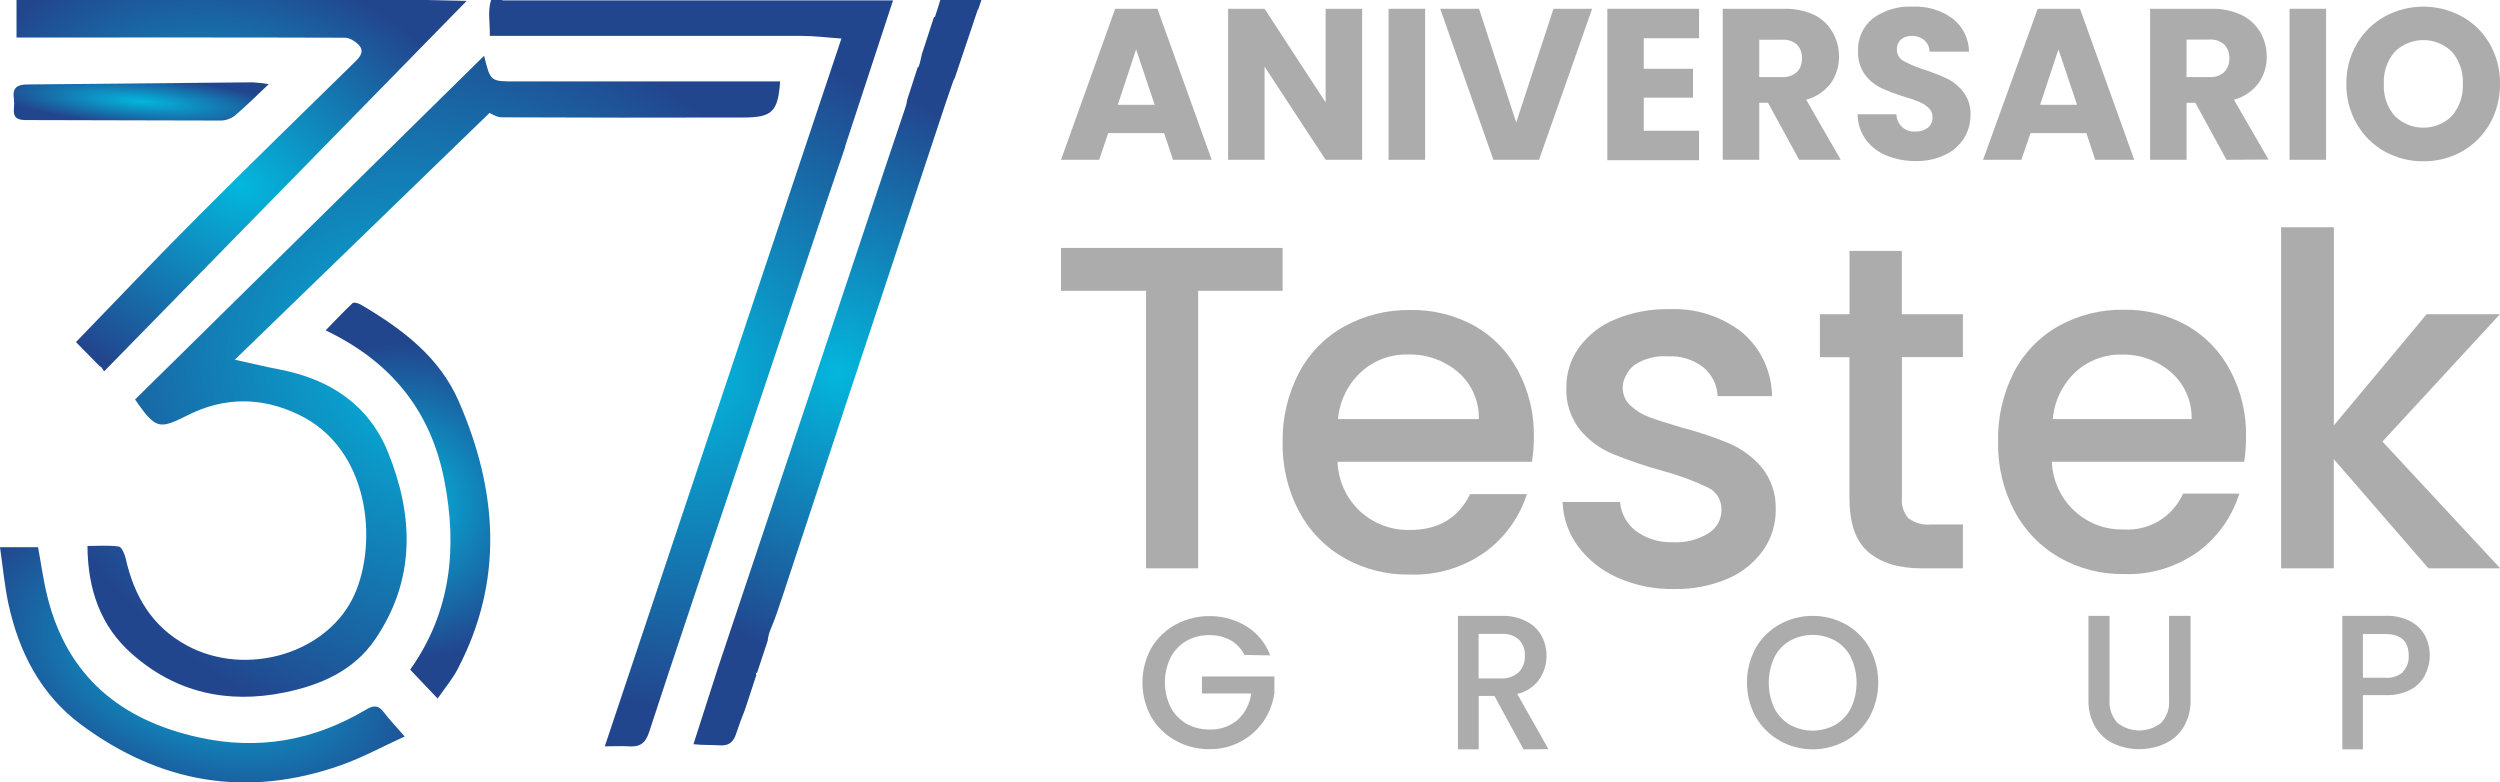 <svg width="377" height="118" viewBox="0 0 377 118" fill="none" xmlns="http://www.w3.org/2000/svg">
<g clip-path="url(#clip0_4006_234)">
<path d="M122.615 36.462C124.199 31.741 125.783 27.013 127.403 22.312L127.478 21.972L134.67 0.063H75.77C75.77 0.063 75.77 0.02 75.77 0H74.055C73.505 1.694 73.917 3.561 73.861 5.413H77.136C91.723 5.413 106.307 5.413 120.889 5.413C122.821 5.413 124.754 5.67 126.888 5.809C114.952 41.515 103.127 76.861 91.203 112.548C92.708 112.548 93.753 112.484 94.787 112.548C96.442 112.67 97.318 112.152 97.892 110.391C98.787 107.645 99.688 104.9 100.597 102.157C103.575 93.151 106.62 84.169 109.638 75.175C113.957 62.282 118.283 49.377 122.615 36.462Z" fill="url(#paint0_radial_4006_234)"/>
<path d="M147.509 1.44L148 0H141.814C141.729 0.173 141.669 0.357 141.636 0.546L140.998 2.524C140.946 2.552 140.892 2.574 140.836 2.592L139.002 8.222V8.246C138.91 8.647 138.819 9.051 138.729 9.457L138.499 10.149L138.408 10.086L136.785 15.111C136.759 15.38 136.706 15.645 136.626 15.902L136.329 16.82C135.45 19.432 134.563 22.043 133.692 24.659C129.37 37.584 125.052 50.51 120.738 63.436C116.601 75.834 112.453 88.232 108.295 100.63L104.573 112.223C105.848 112.385 107.17 112.306 108.465 112.397C109.855 112.5 110.58 112.001 111.032 110.585C111.428 109.374 111.871 108.187 112.338 107.024L114.053 101.805C114.029 101.686 114.002 101.563 113.974 101.429L114.152 101.5L115.772 96.613C115.827 96.01 115.979 95.419 116.223 94.865C116.556 94.073 116.866 93.265 117.154 92.439L117.253 92.146C117.768 90.702 118.223 89.246 118.706 87.794L127.419 61.394L127.498 61.148L127.522 61.077C132.538 45.894 137.566 30.714 142.606 15.538L143.762 12.183C143.838 12.021 143.917 11.855 144.004 11.692L146.776 3.458V3.427L147.453 1.448L147.509 1.44Z" fill="url(#paint1_radial_4006_234)"/>
<path d="M112.097 17.719C116.453 17.719 117.328 16.84 117.641 12.278H115.487H77.675C73.949 12.278 73.949 12.278 73.002 8.408L20.367 60.242C20.835 60.919 21.247 61.497 21.623 61.98C22.06 62.605 22.595 63.157 23.207 63.614C24.45 64.433 25.666 63.95 28.244 62.644C33.788 59.843 39.396 59.831 44.996 62.506C55.839 67.661 56.956 81.847 53.463 89.649C49.502 98.525 37.182 102.212 28.177 97.338C22.91 94.485 20.217 89.867 18.953 84.209C18.803 83.54 18.348 82.48 17.916 82.416C16.399 82.195 14.831 82.333 13.188 82.333C13.239 88.921 15.168 94.425 19.872 98.584C26.474 104.444 34.319 106.177 42.893 104.428C48.31 103.32 53.32 101.176 56.551 96.443C62.698 87.449 62.409 77.771 58.492 68.152C55.593 61.03 49.724 57.188 42.255 55.736C40.156 55.34 38.077 54.83 35.408 54.244L73.822 17.026C74.071 17.121 74.875 17.691 75.679 17.695C87.816 17.748 99.955 17.756 112.097 17.719Z" fill="url(#paint2_radial_4006_234)"/>
<path d="M5.105 5.658C20.739 5.658 36.39 5.635 52.005 5.69C52.73 5.69 53.617 6.248 54.132 6.814C54.987 7.763 54.302 8.574 53.546 9.314C45.649 17.062 37.705 24.766 29.899 32.596C23.718 38.777 17.694 45.147 11.453 51.585L15.017 55.213L15.267 55.356C15.358 55.486 15.449 55.613 15.536 55.752C15.623 55.89 15.651 55.914 15.706 55.993L15.742 55.957C33.914 37.381 52.125 18.774 70.376 0.135C68.367 0.082 66.361 0.037 64.357 0H3.39H2.491V5.658H5.105Z" fill="url(#paint3_radial_4006_234)"/>
<path d="M55.189 107.012C47.32 111.697 38.925 113.192 29.919 111.186C18.161 108.579 10.146 101.979 7.156 90.017C6.538 87.552 6.206 85.02 5.738 82.519H0C0.432 85.495 0.681 88.304 1.267 91.042C2.851 98.339 6.134 104.745 12.221 109.267C24.177 118.15 37.309 120.378 51.451 115.381C54.619 114.257 57.629 112.611 61.03 111.06C59.648 109.477 58.682 108.476 57.862 107.38C57.042 106.284 56.278 106.363 55.189 107.012Z" fill="url(#paint4_radial_4006_234)"/>
<path d="M54.385 45.923C54.037 45.721 53.348 45.527 53.157 45.725C51.803 46.991 50.536 48.352 49.106 49.82C59.042 54.568 64.971 61.999 67.002 72.421C68.982 82.571 68.052 92.233 61.854 100.986L65.992 105.338C67.093 103.755 68.218 102.422 69.002 100.922C76.039 87.509 75.03 73.981 69.192 60.543C66.25 53.765 60.547 49.547 54.385 45.923Z" fill="url(#paint5_radial_4006_234)"/>
<path d="M2.095 16.393C1.98 17.671 2.546 18.106 3.826 18.106C13.643 18.106 23.464 18.182 33.281 18.178C34.056 18.166 34.806 17.905 35.42 17.434C37.067 16.049 38.588 14.51 40.532 12.686C39.728 12.554 38.918 12.463 38.105 12.412C26.779 12.513 15.45 12.621 4.119 12.737C2.693 12.737 1.834 13.184 2.091 14.814C2.152 15.339 2.153 15.868 2.095 16.393Z" fill="url(#paint6_radial_4006_234)"/>
</g>
<g clip-path="url(#clip1_4006_234)">
<path d="M187.663 98.761C187.187 97.822 186.447 97.045 185.535 96.528C184.562 96.014 183.476 95.756 182.378 95.779C181.163 95.753 179.962 96.055 178.9 96.652C177.891 97.242 177.067 98.107 176.524 99.148C175.958 100.314 175.663 101.594 175.663 102.892C175.663 104.19 175.958 105.47 176.524 106.636C177.067 107.677 177.891 108.542 178.9 109.132C179.964 109.723 181.163 110.024 182.378 110.005C183.939 110.077 185.469 109.551 186.661 108.533C187.777 107.497 188.492 106.095 188.678 104.577H181.252V102.006H192.181V104.502C191.869 106.867 190.706 109.034 188.914 110.592C187.11 112.154 184.805 113.001 182.428 112.975C180.659 113.001 178.912 112.571 177.353 111.727C175.805 110.896 174.512 109.653 173.615 108.133C172.738 106.541 172.278 104.75 172.278 102.929C172.278 101.108 172.738 99.318 173.615 97.726C174.508 96.218 175.792 94.984 177.328 94.157C178.978 93.28 180.824 92.85 182.688 92.909C184.558 92.947 186.385 93.481 187.985 94.456C189.623 95.476 190.877 97.017 191.55 98.836L187.663 98.761Z" fill="#ACACAC"/>
<path d="M229.746 113L225.365 104.951H222.988V113H219.857V92.871H226.442C227.727 92.828 229.003 93.106 230.155 93.682C231.115 94.154 231.913 94.907 232.445 95.841C232.957 96.768 233.221 97.813 233.212 98.874C233.221 100.152 232.841 101.402 232.123 102.455C231.323 103.577 230.135 104.356 228.793 104.639L233.509 112.975L229.746 113ZM222.976 102.305H226.417C226.897 102.326 227.377 102.25 227.828 102.081C228.287 101.92 228.709 101.665 229.066 101.332C229.371 101 229.606 100.61 229.759 100.184C229.912 99.752 229.979 99.294 229.957 98.836C229.969 98.411 229.902 97.988 229.759 97.588C229.61 97.175 229.378 96.797 229.078 96.478C228.716 96.157 228.294 95.913 227.837 95.761C227.38 95.609 226.897 95.551 226.417 95.592H222.976V102.305Z" fill="#ACACAC"/>
<path d="M268.364 111.677C266.866 110.837 265.622 109.604 264.762 108.108C263.893 106.516 263.438 104.728 263.438 102.911C263.438 101.093 263.893 99.305 264.762 97.713C265.622 96.222 266.867 94.993 268.364 94.156C269.896 93.313 271.613 92.871 273.358 92.871C275.103 92.871 276.821 93.313 278.352 94.156C279.843 94.993 281.079 96.223 281.929 97.713C282.791 99.308 283.242 101.095 283.242 102.911C283.242 104.726 282.791 106.513 281.929 108.108C281.091 109.617 279.852 110.862 278.352 111.702C276.823 112.553 275.105 113 273.358 113C271.611 113 269.893 112.553 268.364 111.702V111.677ZM276.781 109.294C277.776 108.699 278.587 107.834 279.12 106.798C279.682 105.598 279.973 104.288 279.973 102.961C279.973 101.634 279.682 100.323 279.12 99.123C278.594 98.082 277.782 97.216 276.781 96.627C275.727 96.046 274.546 95.742 273.346 95.742C272.145 95.742 270.964 96.046 269.911 96.627C268.91 97.216 268.098 98.082 267.572 99.123C267.017 100.325 266.73 101.635 266.73 102.961C266.73 104.286 267.017 105.596 267.572 106.798C268.105 107.834 268.915 108.699 269.911 109.294C270.964 109.875 272.145 110.179 273.346 110.179C274.546 110.179 275.727 109.875 276.781 109.294Z" fill="#ACACAC"/>
<path d="M318.121 92.871V105.587C318.079 106.21 318.163 106.834 318.368 107.422C318.574 108.008 318.894 108.547 319.309 109.007C320.25 109.751 321.412 110.155 322.608 110.155C323.803 110.155 324.965 109.751 325.906 109.007C326.325 108.547 326.649 108.009 326.859 107.422C327.061 106.833 327.141 106.209 327.094 105.587V92.871H330.337V105.513C330.383 106.962 330.018 108.395 329.285 109.643C328.613 110.736 327.636 111.605 326.475 112.139C325.257 112.69 323.937 112.975 322.601 112.975C321.266 112.975 319.946 112.69 318.727 112.139C317.584 111.599 316.624 110.731 315.967 109.643C315.248 108.39 314.892 106.959 314.94 105.513V92.871H318.121Z" fill="#ACACAC"/>
<path d="M365.724 101.756C365.244 102.702 364.488 103.477 363.558 103.978C362.378 104.591 361.06 104.884 359.734 104.826H356.33V113H353.223V92.871H359.734C361.019 92.816 362.296 93.091 363.447 93.67C364.394 94.149 365.175 94.906 365.687 95.841C366.163 96.758 366.412 97.777 366.412 98.811C366.412 99.846 366.163 100.865 365.687 101.781L365.724 101.756ZM362.37 101.282C362.67 100.963 362.902 100.585 363.051 100.171C363.19 99.771 363.253 99.348 363.236 98.924C363.236 96.715 362.098 95.617 359.734 95.617H356.33V102.206H359.734C360.208 102.244 360.685 102.188 361.137 102.04C361.589 101.892 362.008 101.656 362.37 101.344V101.282Z" fill="#ACACAC"/>
<path d="M193.419 37.389V43.853H180.683V85.708H172.823V43.853H160V37.389H193.419Z" fill="#ACACAC"/>
<path d="M231.021 69.635H201.699C201.751 71.049 202.08 72.438 202.666 73.723C203.252 75.008 204.085 76.163 205.115 77.123C207.175 78.994 209.869 79.995 212.641 79.918C216.907 79.918 219.923 78.117 221.689 74.514H230.254C229.133 78.03 226.925 81.091 223.954 83.25C220.639 85.6 216.653 86.792 212.604 86.644C209.143 86.708 205.726 85.847 202.702 84.148C199.819 82.504 197.458 80.067 195.894 77.123C194.198 73.902 193.346 70.298 193.419 66.653C193.363 63.013 194.214 59.417 195.894 56.195C197.434 53.256 199.797 50.839 202.69 49.244C205.748 47.552 209.19 46.692 212.678 46.748C216.06 46.685 219.4 47.511 222.37 49.144C225.148 50.722 227.42 53.069 228.917 55.908C230.543 58.95 231.366 62.362 231.306 65.817C231.311 67.095 231.216 68.372 231.021 69.635ZM223.013 63.196C223.042 61.856 222.776 60.526 222.233 59.302C221.698 58.076 220.894 56.988 219.882 56.12C217.764 54.321 215.062 53.374 212.294 53.462C209.704 53.395 207.188 54.334 205.264 56.083C203.256 57.928 202.01 60.467 201.774 63.196H223.013Z" fill="#ACACAC"/>
<path d="M243.919 87.106C241.571 86.076 239.526 84.456 237.978 82.401C236.535 80.457 235.718 78.114 235.638 75.687H244.302C244.37 76.565 244.628 77.417 245.057 78.183C245.453 78.903 245.992 79.532 246.642 80.03C248.254 81.229 250.222 81.84 252.224 81.765C254.136 81.882 256.038 81.403 257.67 80.392C258.263 80.023 258.753 79.508 259.093 78.895C259.427 78.274 259.602 77.579 259.601 76.873C259.612 76.155 259.419 75.449 259.044 74.839C258.657 74.233 258.102 73.755 257.447 73.466C255.247 72.423 252.955 71.588 250.602 70.97C248.102 70.284 245.642 69.45 243.238 68.475C241.32 67.686 239.621 66.44 238.287 64.843C236.837 63.025 236.097 60.734 236.208 58.404C236.192 56.265 236.851 54.176 238.089 52.439C239.474 50.532 241.36 49.053 243.535 48.171C246.11 47.093 248.879 46.566 251.667 46.624C255.654 46.425 259.58 47.674 262.732 50.143C264.12 51.324 265.239 52.792 266.015 54.448C266.79 56.104 267.203 57.908 267.225 59.739H259.019C258.983 58.894 258.769 58.067 258.391 57.312C258.013 56.556 257.481 55.891 256.828 55.359C255.298 54.205 253.414 53.63 251.506 53.737C249.766 53.612 248.032 54.05 246.555 54.985C246.029 55.35 245.603 55.844 245.317 56.42C244.935 57.012 244.721 57.698 244.698 58.404C244.688 58.918 244.785 59.428 244.983 59.901C245.181 60.377 245.481 60.804 245.862 61.149C246.681 61.924 247.65 62.519 248.709 62.896C249.823 63.321 251.481 63.845 253.66 64.494C256.099 65.117 258.49 65.918 260.814 66.89C262.682 67.698 264.342 68.927 265.666 70.484C267.082 72.245 267.832 74.456 267.782 76.723C267.826 78.951 267.167 81.136 265.901 82.963C264.541 84.868 262.687 86.357 260.541 87.268C257.965 88.357 255.19 88.888 252.397 88.828C249.481 88.876 246.589 88.288 243.919 87.106Z" fill="#ACACAC"/>
<path d="M286.806 53.849V75.064C286.753 75.62 286.813 76.182 286.983 76.714C287.154 77.247 287.43 77.738 287.796 78.158C288.778 78.881 289.99 79.214 291.2 79.094H296.003V85.708H289.814C286.286 85.708 283.625 84.872 281.707 83.212C279.788 81.553 278.897 78.832 278.897 75.076V53.861H274.441V47.385H278.909V37.838H286.794V47.385H296.003V53.849H286.806Z" fill="#ACACAC"/>
<path d="M338.42 69.635H309.42C309.529 72.433 310.73 75.075 312.76 76.986C314.79 78.897 317.486 79.924 320.262 79.843C322.122 79.967 323.975 79.517 325.574 78.551C327.173 77.586 328.442 76.151 329.211 74.44H337.69C336.595 77.938 334.429 80.997 331.501 83.175C328.235 85.519 324.293 86.712 320.287 86.569C316.878 86.625 313.515 85.764 310.546 84.073C307.683 82.435 305.34 80.012 303.788 77.085C302.09 73.87 301.238 70.269 301.312 66.628C301.228 62.998 302.04 59.404 303.677 56.17C305.184 53.242 307.507 50.822 310.36 49.207C313.385 47.51 316.801 46.649 320.262 46.711C323.605 46.648 326.905 47.475 329.83 49.107C332.603 50.696 334.864 53.057 336.34 55.908C337.952 58.954 338.765 62.365 338.704 65.817C338.708 67.124 338.613 68.43 338.42 69.722V69.635ZM330.498 63.196C330.53 61.86 330.268 60.534 329.73 59.313C329.193 58.092 328.394 57.006 327.392 56.133C325.328 54.35 322.682 53.402 319.965 53.475C317.394 53.411 314.898 54.35 312.997 56.095C311.018 57.952 309.792 60.481 309.556 63.196H330.498Z" fill="#ACACAC"/>
<path d="M359.276 66.59L377.037 85.708H366.207L351.936 69.236V85.708H343.99V34.269H351.948V64.144L365.935 47.385H376.988L359.276 66.59Z" fill="#ACACAC"/>
<path d="M175.546 20.081H167.117L165.755 24.099H160L168.169 1.324H174.543L182.725 24.099H176.895L175.546 20.081ZM174.123 15.8L171.325 7.452L168.565 15.8H174.123Z" fill="#ACACAC"/>
<path d="M205.412 24.099H199.905L190.696 10.047V24.099H185.2V1.324H190.696L199.905 15.438V1.324H205.412V24.099Z" fill="#ACACAC"/>
<path d="M214.906 1.324V24.099H209.398V1.324H214.906Z" fill="#ACACAC"/>
<path d="M240.094 1.324L232.086 24.099H225.204L217.183 1.324H223.038L228.645 18.471L234.264 1.324H240.094Z" fill="#ACACAC"/>
<path d="M247.879 5.767V10.372H255.306V14.727H247.879V19.719H256.222V24.161H242.384V1.324H256.222V5.767H247.879Z" fill="#ACACAC"/>
<path d="M271.31 24.099L266.619 15.501H265.294V24.099H259.786V1.324H269.032C270.601 1.276 272.159 1.592 273.587 2.248C274.741 2.82 275.701 3.723 276.347 4.844C276.987 5.95 277.324 7.207 277.325 8.487C277.349 9.937 276.916 11.358 276.087 12.543C275.158 13.767 273.852 14.644 272.374 15.039L277.585 24.099H271.31ZM265.294 11.62H268.71C269.534 11.682 270.349 11.413 270.976 10.871C271.238 10.591 271.441 10.259 271.571 9.896C271.701 9.533 271.755 9.147 271.731 8.762C271.751 8.387 271.694 8.011 271.565 7.659C271.435 7.307 271.234 6.986 270.976 6.715C270.345 6.182 269.531 5.922 268.71 5.992H265.294V11.62Z" fill="#ACACAC"/>
<path d="M284.504 23.462C283.26 22.972 282.176 22.142 281.373 21.066C280.565 19.955 280.131 18.613 280.135 17.235H285.989C285.992 17.595 286.067 17.95 286.212 18.279C286.356 18.608 286.566 18.903 286.828 19.146C287.091 19.39 287.4 19.576 287.737 19.694C288.074 19.812 288.431 19.858 288.787 19.831C289.475 19.87 290.156 19.672 290.717 19.269C290.948 19.081 291.133 18.841 291.255 18.568C291.378 18.295 291.435 17.997 291.423 17.697C291.433 17.438 291.388 17.179 291.292 16.938C291.196 16.698 291.051 16.48 290.866 16.299C290.463 15.913 289.993 15.604 289.48 15.388C288.716 15.072 287.935 14.802 287.14 14.577C285.92 14.214 284.729 13.759 283.576 13.217C282.635 12.749 281.82 12.06 281.199 11.208C280.493 10.191 280.141 8.967 280.197 7.726C280.152 6.77 280.337 5.817 280.736 4.948C281.134 4.079 281.735 3.32 282.486 2.735C284.215 1.496 286.31 0.885 288.428 1C290.581 0.894 292.706 1.527 294.455 2.797C295.214 3.387 295.831 4.143 296.26 5.007C296.688 5.872 296.918 6.822 296.931 7.789H290.977C290.973 7.458 290.9 7.133 290.761 6.834C290.622 6.535 290.422 6.269 290.173 6.054C289.64 5.616 288.966 5.39 288.279 5.418C287.696 5.393 287.124 5.584 286.67 5.954C286.46 6.15 286.295 6.39 286.188 6.658C286.081 6.925 286.034 7.214 286.051 7.502C286.049 7.856 286.145 8.204 286.329 8.506C286.512 8.808 286.776 9.053 287.091 9.211C288.114 9.77 289.193 10.217 290.309 10.546C291.521 10.947 292.707 11.422 293.861 11.969C294.763 12.459 295.545 13.146 296.151 13.978C296.852 14.946 297.206 16.125 297.154 17.323C297.165 18.571 296.821 19.797 296.163 20.854C295.466 21.94 294.48 22.805 293.317 23.35C291.94 24.004 290.431 24.324 288.91 24.286C287.402 24.305 285.905 24.025 284.504 23.462Z" fill="#ACACAC"/>
<path d="M314.63 20.081H306.201L304.815 24.099H299.047L307.291 1.324H313.665L321.846 24.099H315.955L314.63 20.081ZM313.219 15.8L310.41 7.452L307.65 15.8H313.219Z" fill="#ACACAC"/>
<path d="M335.759 24.099L331.055 15.501H329.731V24.099H324.235V1.324H333.469C335.038 1.279 336.597 1.599 338.024 2.26C339.195 2.824 340.177 3.722 340.846 4.844C341.485 5.95 341.822 7.207 341.824 8.487C341.853 9.938 341.419 11.36 340.586 12.543C339.661 13.771 338.353 14.65 336.873 15.039L342.096 24.061L335.759 24.099ZM329.731 11.62H333.147C333.555 11.653 333.965 11.604 334.354 11.475C334.743 11.347 335.103 11.141 335.412 10.871C335.677 10.592 335.882 10.26 336.014 9.897C336.146 9.534 336.202 9.148 336.18 8.762C336.198 8.386 336.14 8.01 336.008 7.658C335.876 7.306 335.673 6.985 335.412 6.715C335.103 6.445 334.743 6.24 334.354 6.111C333.965 5.983 333.555 5.934 333.147 5.967H329.731V11.62Z" fill="#ACACAC"/>
<path d="M350.772 1.324V24.099H345.264V1.324H350.772Z" fill="#ACACAC"/>
<path d="M359.597 22.838C357.846 21.859 356.392 20.418 355.389 18.67C354.338 16.841 353.799 14.757 353.83 12.643C353.8 10.537 354.339 8.462 355.389 6.641C356.393 4.9 357.847 3.467 359.597 2.497C361.39 1.514 363.399 1 365.44 1C367.48 1 369.489 1.514 371.282 2.497C373.03 3.462 374.478 4.896 375.465 6.641C376.502 8.466 377.032 10.54 377 12.643C377.029 14.756 376.495 16.837 375.453 18.67C374.46 20.417 373.014 21.858 371.269 22.838C369.493 23.829 367.494 24.34 365.464 24.323C363.415 24.346 361.394 23.834 359.597 22.838ZM369.772 17.447C370.901 16.114 371.481 14.395 371.393 12.643C371.486 10.887 370.905 9.162 369.772 7.826C368.615 6.683 367.059 6.042 365.44 6.042C363.82 6.042 362.264 6.683 361.108 7.826C359.97 9.165 359.389 10.895 359.486 12.655C359.391 14.412 359.972 16.137 361.108 17.472C362.264 18.616 363.82 19.256 365.44 19.256C367.059 19.256 368.615 18.616 369.772 17.472V17.447Z" fill="#ACACAC"/>
</g>
<defs>
<radialGradient id="paint0_radial_4006_234" cx="0" cy="0" r="1" gradientUnits="userSpaceOnUse" gradientTransform="translate(104.218 56.282) rotate(46.113) scale(50.598 50.56)">
<stop stop-color="#03B7DD"/>
<stop offset="1" stop-color="#22468E"/>
</radialGradient>
<radialGradient id="paint1_radial_4006_234" cx="0" cy="0" r="1" gradientUnits="userSpaceOnUse" gradientTransform="translate(126.286 56.205) rotate(55.518) scale(44.178 41.233)">
<stop stop-color="#03B7DD"/>
<stop offset="1" stop-color="#22468E"/>
</radialGradient>
<radialGradient id="paint2_radial_4006_234" cx="0" cy="0" r="1" gradientUnits="userSpaceOnUse" gradientTransform="translate(65.414 56.743) rotate(27.5) scale(67.821 55.556)">
<stop stop-color="#03B7DD"/>
<stop offset="1" stop-color="#22468E"/>
</radialGradient>
<radialGradient id="paint3_radial_4006_234" cx="0" cy="0" r="1" gradientUnits="userSpaceOnUse" gradientTransform="translate(36.434 27.996) rotate(24.889) scale(43.1 32.909)">
<stop stop-color="#03B7DD"/>
<stop offset="1" stop-color="#22468E"/>
</radialGradient>
<radialGradient id="paint4_radial_4006_234" cx="0" cy="0" r="1" gradientUnits="userSpaceOnUse" gradientTransform="translate(30.515 100.258) rotate(18.107) scale(36.98 21.848)">
<stop stop-color="#03B7DD"/>
<stop offset="1" stop-color="#22468E"/>
</radialGradient>
<radialGradient id="paint5_radial_4006_234" cx="0" cy="0" r="1" gradientUnits="userSpaceOnUse" gradientTransform="translate(61.518 75.49) rotate(53.526) scale(24.05 22.993)">
<stop stop-color="#03B7DD"/>
<stop offset="1" stop-color="#22468E"/>
</radialGradient>
<radialGradient id="paint6_radial_4006_234" cx="0" cy="0" r="1" gradientUnits="userSpaceOnUse" gradientTransform="translate(21.289 15.295) rotate(4.816) scale(22.244 3.722)">
<stop stop-color="#03B7DD"/>
<stop offset="1" stop-color="#22468E"/>
</radialGradient>
<clipPath id="clip0_4006_234">
<rect width="148" height="118" fill="white"/>
</clipPath>
<clipPath id="clip1_4006_234">
<rect width="217" height="112" fill="white" transform="translate(160 1)"/>
</clipPath>
</defs>
</svg>
